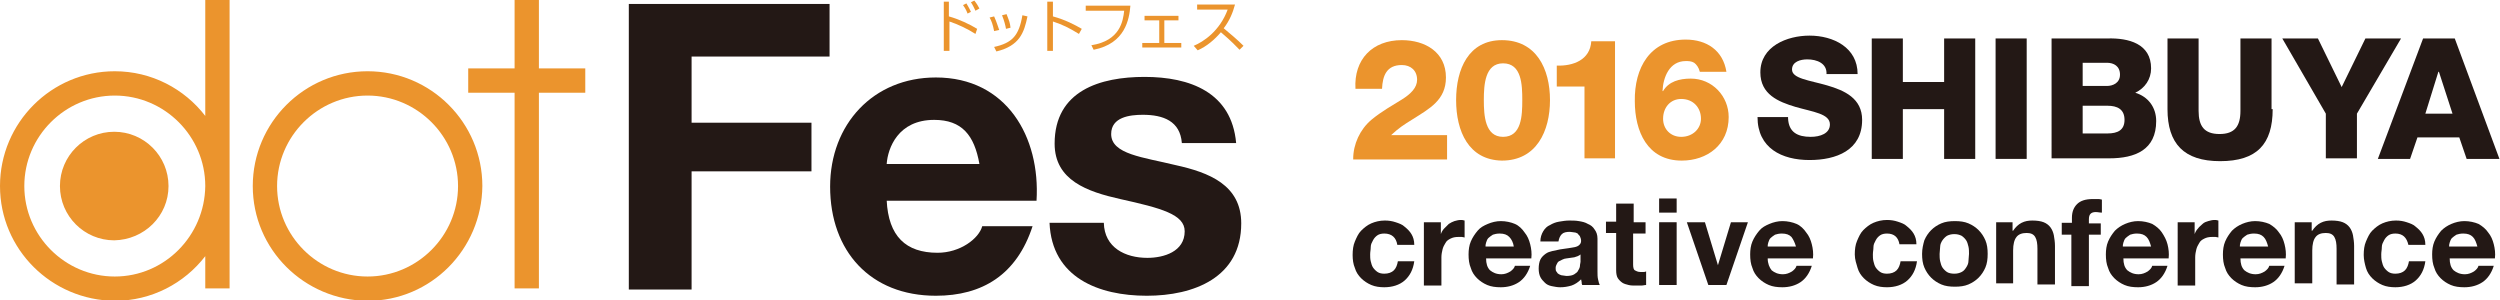 <?xml version="1.0" encoding="utf-8"?>
<!-- Generator: Adobe Illustrator 19.2.1, SVG Export Plug-In . SVG Version: 6.00 Build 0)  -->
<svg version="1.1" id="レイヤー_1" xmlns="http://www.w3.org/2000/svg" xmlns:xlink="http://www.w3.org/1999/xlink" x="0px"
	 y="0px" viewBox="0 0 442.1 53.1" style="enable-background:new 0 0 442.1 53.1;" xml:space="preserve">
<style type="text/css">
	.st0{fill:#EB942D;}
	.st1{fill:#231815;}
</style>
<g>
	<g>
		<path class="st0" d="M167.8,0.3v2.6c1.8,0.5,3.7,1.4,5,2.2L172.5,6c-1.4-0.9-3.1-1.7-4.6-2.2v5.2h-1V0.3H167.8z M171.1,2.4
			c-0.1-0.3-0.3-0.8-0.8-1.5l0.6-0.3c0.1,0.2,0.5,0.8,0.8,1.5L171.1,2.4z M172.5,1.9c-0.2-0.4-0.4-0.9-0.8-1.5l0.6-0.3
			c0.4,0.5,0.7,1,0.9,1.4L172.5,1.9z"/>
		<path class="st0" d="M175.8,5.5c-0.2-1.1-0.5-1.9-0.8-2.4l0.8-0.2c0.5,1.1,0.7,1.9,0.9,2.4L175.8,5.5z M175.8,8.3
			c3.2-0.7,4.4-2,5-5.6l0.9,0.2c-0.6,2.9-1.4,5.2-5.5,6.2L175.8,8.3z M177.9,5.1c-0.1-0.6-0.3-1.4-0.7-2.4l0.8-0.2
			c0.5,1.3,0.6,1.5,0.7,2.4L177.9,5.1z"/>
		<path class="st0" d="M186.2,0.3v2.6c2.2,0.6,3.9,1.5,5.1,2.2L190.8,6c-1.8-1.1-2.8-1.6-4.6-2.2v5.2h-1V0.3H186.2z"/>
		<path class="st0" d="M199.9,1c-0.2,2.4-0.9,6.7-6.5,7.8L193,8c5.1-0.8,5.6-4.3,5.8-6.1H192V1H199.9z"/>
		<path class="st0" d="M208.4,2.8v0.8h-2.5v4h3v0.8H202V7.6h3v-4h-2.6V2.8H208.4z"/>
		<path class="st0" d="M211.1,8.1c1.7-0.7,4.6-2.6,6-6.4h-5.4V0.8h6.7c-0.4,1.5-1,2.9-2,4.2c1.2,1,2.4,2,3.5,3.1l-0.7,0.7
			c-0.6-0.6-1.3-1.4-3.3-3.1c-1.1,1.3-2.5,2.5-4.1,3.2L211.1,8.1z"/>
	</g>
	<g>
		<path class="st1" d="M111.1,0.7h35.6V10h-24.4v11.7h21.2v8.6h-21.2v20.9h-11.1V0.7z"/>
		<path class="st1" d="M156.8,35.4c0.3,6.4,3.4,9.3,9,9.3c4,0,7.3-2.5,7.9-4.7h8.9c-2.8,8.6-8.9,12.3-17.1,12.3
			c-11.6,0-18.7-7.9-18.7-19.3c0-11,7.6-19.3,18.7-19.3c12.5,0,18.5,10.5,17.8,21.8H156.8z M173.2,29c-0.9-5.1-3.1-7.8-8-7.8
			c-6.4,0-8.2,5-8.4,7.8H173.2z"/>
		<path class="st1" d="M195.2,39.4c0.1,4.4,3.8,6.2,7.7,6.2c2.9,0,6.6-1.1,6.6-4.7c0-3-4.2-4.1-11.4-5.7c-5.8-1.3-11.6-3.3-11.6-9.8
			c0-9.4,8.1-11.8,15.9-11.8c8,0,15.4,2.7,16.2,11.7H209c-0.3-3.9-3.3-5-6.9-5c-2.3,0-5.6,0.4-5.6,3.4c0,3.6,5.7,4.1,11.4,5.5
			c5.9,1.3,11.6,3.5,11.6,10.3c0,9.6-8.4,12.8-16.7,12.8c-8.5,0-16.8-3.2-17.2-12.9H195.2z"/>
	</g>
	<path class="st0" d="M65,12.6c-11.2,0-20.3,9.1-20.3,20.3c0,11.2,9.1,20.2,20.3,20.3c11.2,0,20.2-9.1,20.3-20.3
		C85.3,21.7,76.2,12.6,65,12.6z M65,48.9c-8.8,0-16-7.2-16-16c0-8.8,7.2-16,16-16c8.8,0,16,7.2,16,16C81,41.7,73.8,48.9,65,48.9z
		 M36.3,20.5c-3.7-4.8-9.5-7.9-16-7.9C9.1,12.6,0,21.7,0,32.9c0,11.2,9.1,20.2,20.3,20.3c6.5,0,12.3-3.1,16-7.9V51h4.3V0h-4.3V20.5z
		 M20.3,48.9c-8.8,0-16-7.2-16-16c0-8.8,7.2-16,16-16c8.8,0,16,7.2,16,16C36.2,41.7,29.1,48.9,20.3,48.9z M20.2,42.5
		c-5.3,0-9.6-4.3-9.6-9.6c0-5.3,4.3-9.6,9.6-9.6c5.3,0,9.6,4.3,9.6,9.6C29.8,38.2,25.5,42.4,20.2,42.5z M95.3,12.1V0h-4.3v12.1h-8.2
		v4.3h8.2V51h4.3V16.4h8.2v-4.3H95.3z"/>
	<g>
		<path class="st1" d="M316.2,20.9c0.1,2.5,1.7,3.3,4,3.3c1.7,0,3.4-0.6,3.4-2.2c0-1.9-3-2.2-6.1-3.1c-3-0.9-6.2-2.2-6.2-6.1
			c0-4.6,4.7-6.5,8.7-6.5c4.2,0,8.5,2.1,8.5,6.8H323c0.1-1.9-1.7-2.6-3.4-2.6c-1.2,0-2.7,0.4-2.7,1.8c0,1.6,3.1,1.9,6.2,2.8
			c3.1,0.9,6.2,2.3,6.2,6.1c0,5.4-4.6,7.1-9.3,7.1c-4.9,0-9.2-2.1-9.2-7.6H316.2z"/>
		<path class="st1" d="M331,6.8h5.5v7.7h7.3V6.8h5.5v21.3h-5.5v-8.8h-7.3v8.8H331V6.8z"/>
		<path class="st1" d="M352.9,6.8h5.5v21.3h-5.5V6.8z"/>
		<path class="st1" d="M362.8,6.8h9.9c3.7-0.1,7.7,0.9,7.7,5.3c0,1.9-1.1,3.5-2.8,4.3c2.3,0.7,3.7,2.6,3.7,5c0,5.1-3.7,6.6-8.3,6.6
			h-10.2V6.8z M368.3,15.2h4.3c1,0,2.3-0.5,2.3-2c0-1.5-1.1-2.1-2.3-2.1h-4.3V15.2z M368.3,23.6h4.4c1.8,0,3-0.6,3-2.4
			c0-1.9-1.3-2.5-3-2.5h-4.4V23.6z"/>
		<path class="st1" d="M401.9,19.3c0,6.2-2.8,9.2-9.3,9.2c-6.4,0-9.3-3.1-9.3-9.2V6.8h5.5v12.8c0,2.7,1,4.1,3.7,4.1s3.7-1.4,3.7-4.1
			V6.8h5.5V19.3z"/>
		<path class="st1" d="M416.8,20.1v7.9h-5.5v-7.9l-7.7-13.3h6.3l4.2,8.6l4.2-8.6h6.3L416.8,20.1z"/>
		<path class="st1" d="M428.5,6.8h5.6l7.9,21.3h-5.8l-1.3-3.8h-7.4l-1.3,3.8h-5.7L428.5,6.8z M428.9,20.1h4.8l-2.4-7.4h-0.1
			L428.9,20.1z"/>
	</g>
	<g>
		<path class="st0" d="M239.3,28.1c0-2.6,1.2-5.2,3.2-6.9c1.8-1.5,3.8-2.6,5.4-3.6c1.6-1,2.7-2.1,2.7-3.5c0-1.6-1.1-2.6-2.7-2.6
			c-2.7,0-3.4,1.9-3.5,4.2h-4.7c-0.3-5.2,3-8.6,8.2-8.6c4.1,0,7.8,2.1,7.8,6.6c0,4-2.9,5.5-5.9,7.4c-1.6,1-2.4,1.5-3.8,2.8h9.9v4.3
			H239.3z"/>
		<path class="st0" d="M257.5,17.7c0-5.5,2.2-10.6,8.1-10.6c6.1,0,8.5,5.1,8.5,10.6s-2.4,10.7-8.5,10.7
			C259.7,28.3,257.5,23.2,257.5,17.7z M269.2,17.7c0-2.7-0.1-6.5-3.4-6.5c-3.2,0-3.4,3.8-3.4,6.5s0.2,6.5,3.4,6.5
			C269.1,24.2,269.2,20.4,269.2,17.7z"/>
		<path class="st0" d="M275.3,15.3v-3.7c2.9,0.1,5.9-1,6.1-4.3h4.2v20.7h-5.4V15.3H275.3z"/>
		<path class="st0" d="M300.6,12.7c-0.2-0.8-0.6-1.3-1-1.6c-0.5-0.3-1-0.3-1.5-0.3c-2.9,0-4,2.9-4.1,5.3h0.1c1-1.7,2.9-2.2,4.9-2.2
			c3.8,0,6.7,3.1,6.7,6.8c0,4.9-3.8,7.7-8.3,7.7c-6.1,0-8.3-5.2-8.3-10.5C289,12,291.8,7,298.1,7c3.7,0,6.6,1.9,7.2,5.7H300.6z
			 M297.3,24.2c2.1,0,3.5-1.5,3.5-3.2c0-1.9-1.3-3.5-3.5-3.5c-1.9,0-3.2,1.5-3.2,3.5C294.1,22.8,295.4,24.2,297.3,24.2z"/>
	</g>
	<g>
		<path class="st1" d="M244.8,41.3c-0.5,0-0.9,0.1-1.2,0.3c-0.3,0.2-0.6,0.5-0.8,0.9c-0.2,0.4-0.4,0.7-0.4,1.2s-0.1,0.8-0.1,1.3
			c0,0.4,0,0.8,0.1,1.2s0.2,0.8,0.4,1.1c0.2,0.3,0.5,0.6,0.8,0.8c0.3,0.2,0.7,0.3,1.2,0.3c0.7,0,1.3-0.2,1.7-0.6
			c0.4-0.4,0.6-1,0.7-1.6h2.9c-0.2,1.5-0.8,2.6-1.7,3.4c-0.9,0.8-2.2,1.2-3.6,1.2c-0.8,0-1.6-0.1-2.3-0.4s-1.3-0.7-1.8-1.2
			c-0.5-0.5-0.9-1.1-1.1-1.8c-0.3-0.7-0.4-1.5-0.4-2.3c0-0.9,0.1-1.7,0.4-2.4c0.3-0.7,0.6-1.4,1.1-1.9c0.5-0.5,1.1-1,1.8-1.3
			c0.7-0.3,1.5-0.5,2.4-0.5c0.7,0,1.3,0.1,1.9,0.3s1.2,0.4,1.6,0.8c0.5,0.4,0.9,0.8,1.2,1.3c0.3,0.5,0.5,1.1,0.5,1.9h-3
			C246.9,42,246.1,41.3,244.8,41.3z"/>
		<path class="st1" d="M254.8,39.3v2.1h0c0.1-0.3,0.3-0.7,0.6-1s0.5-0.5,0.8-0.8c0.3-0.2,0.7-0.4,1-0.5c0.4-0.1,0.7-0.2,1.1-0.2
			c0.2,0,0.4,0,0.7,0.1V42c-0.1,0-0.3-0.1-0.5-0.1c-0.2,0-0.4,0-0.6,0c-0.6,0-1,0.1-1.4,0.3s-0.7,0.4-0.9,0.8
			c-0.2,0.3-0.4,0.7-0.5,1.1c-0.1,0.4-0.2,0.9-0.2,1.4v5h-3.1V39.3H254.8z"/>
		<path class="st1" d="M263.5,47.8c0.5,0.4,1.1,0.7,2,0.7c0.6,0,1.1-0.2,1.6-0.5c0.4-0.3,0.7-0.6,0.8-1h2.7c-0.4,1.3-1.1,2.3-2,2.9
			s-2,0.9-3.2,0.9c-0.9,0-1.7-0.1-2.4-0.4c-0.7-0.3-1.3-0.7-1.8-1.2s-0.9-1.1-1.1-1.8c-0.3-0.7-0.4-1.5-0.4-2.4
			c0-0.8,0.1-1.6,0.4-2.3c0.3-0.7,0.7-1.3,1.2-1.9s1.1-0.9,1.8-1.2c0.7-0.3,1.5-0.5,2.3-0.5c0.9,0,1.8,0.2,2.5,0.5s1.3,0.9,1.7,1.5
			c0.5,0.6,0.8,1.3,1,2.1c0.2,0.8,0.3,1.6,0.2,2.5h-8C262.8,46.6,263,47.3,263.5,47.8z M266.9,41.9c-0.4-0.4-0.9-0.6-1.7-0.6
			c-0.5,0-0.9,0.1-1.2,0.2c-0.3,0.2-0.6,0.4-0.8,0.6s-0.3,0.5-0.4,0.8c-0.1,0.3-0.1,0.5-0.1,0.7h5C267.6,42.9,267.3,42.3,266.9,41.9
			z"/>
		<path class="st1" d="M272.4,42.7c0-0.7,0.2-1.3,0.5-1.8s0.7-0.9,1.2-1.1c0.5-0.3,1-0.5,1.6-0.6s1.2-0.2,1.8-0.2
			c0.6,0,1.1,0,1.7,0.1c0.6,0.1,1.1,0.2,1.6,0.5c0.5,0.2,0.9,0.5,1.2,1c0.3,0.4,0.5,0.9,0.5,1.6V48c0,0.5,0,1,0.1,1.4
			c0.1,0.5,0.2,0.8,0.3,1h-3.1c-0.1-0.2-0.1-0.3-0.1-0.5c0-0.2-0.1-0.4-0.1-0.5c-0.5,0.5-1.1,0.9-1.7,1.1c-0.7,0.2-1.3,0.3-2,0.3
			c-0.5,0-1-0.1-1.5-0.2s-0.9-0.3-1.2-0.6s-0.6-0.6-0.8-1c-0.2-0.4-0.3-0.9-0.3-1.5c0-0.6,0.1-1.2,0.3-1.6c0.2-0.4,0.5-0.7,0.9-1
			s0.8-0.4,1.2-0.5c0.5-0.1,0.9-0.2,1.4-0.3c0.5-0.1,0.9-0.1,1.4-0.2s0.8-0.1,1.2-0.2s0.6-0.2,0.8-0.4c0.2-0.2,0.3-0.4,0.3-0.7
			c0-0.3-0.1-0.6-0.2-0.8c-0.1-0.2-0.3-0.3-0.4-0.5c-0.2-0.1-0.4-0.2-0.6-0.2c-0.2,0-0.5-0.1-0.8-0.1c-0.6,0-1.1,0.1-1.4,0.4
			c-0.3,0.3-0.5,0.7-0.6,1.3H272.4z M279.5,45c-0.1,0.1-0.3,0.2-0.5,0.3c-0.2,0.1-0.4,0.1-0.6,0.2c-0.2,0-0.5,0.1-0.7,0.1
			c-0.2,0-0.5,0.1-0.7,0.1c-0.2,0-0.5,0.1-0.7,0.2c-0.2,0.1-0.4,0.2-0.6,0.3s-0.3,0.3-0.4,0.5c-0.1,0.2-0.2,0.4-0.2,0.7
			c0,0.3,0,0.5,0.2,0.7c0.1,0.2,0.2,0.3,0.4,0.4c0.2,0.1,0.4,0.2,0.6,0.2s0.5,0.1,0.7,0.1c0.6,0,1.1-0.1,1.4-0.3
			c0.3-0.2,0.6-0.4,0.7-0.7c0.2-0.3,0.3-0.6,0.3-0.8c0-0.3,0.1-0.5,0.1-0.7V45z"/>
		<path class="st1" d="M291,39.3v2h-2.2v5.5c0,0.5,0.1,0.9,0.3,1s0.5,0.3,1,0.3c0.2,0,0.3,0,0.5,0c0.2,0,0.3,0,0.5-0.1v2.4
			c-0.3,0-0.5,0.1-0.9,0.1c-0.3,0-0.6,0-0.9,0c-0.5,0-0.9,0-1.3-0.1s-0.8-0.2-1.1-0.4s-0.6-0.5-0.8-0.8c-0.2-0.3-0.3-0.8-0.3-1.4
			v-6.6h-1.8v-2h1.8V36h3.1v3.3H291z"/>
		<path class="st1" d="M293.4,37.6v-2.5h3.1v2.5H293.4z M296.5,39.3v11.1h-3.1V39.3H296.5z"/>
		<path class="st1" d="M302.1,50.4l-3.8-11.1h3.2l2.3,7.6h0l2.3-7.6h3l-3.8,11.1H302.1z"/>
		<path class="st1" d="M313.3,47.8c0.5,0.4,1.1,0.7,2,0.7c0.6,0,1.1-0.2,1.6-0.5c0.4-0.3,0.7-0.6,0.8-1h2.7c-0.4,1.3-1.1,2.3-2,2.9
			s-2,0.9-3.2,0.9c-0.9,0-1.7-0.1-2.4-0.4c-0.7-0.3-1.3-0.7-1.8-1.2s-0.9-1.1-1.1-1.8c-0.3-0.7-0.4-1.5-0.4-2.4
			c0-0.8,0.1-1.6,0.4-2.3c0.3-0.7,0.7-1.3,1.2-1.9s1.1-0.9,1.8-1.2c0.7-0.3,1.5-0.5,2.3-0.5c0.9,0,1.8,0.2,2.5,0.5s1.3,0.9,1.7,1.5
			c0.5,0.6,0.8,1.3,1,2.1c0.2,0.8,0.3,1.6,0.2,2.5h-8C312.6,46.6,312.9,47.3,313.3,47.8z M316.8,41.9c-0.4-0.4-0.9-0.6-1.7-0.6
			c-0.5,0-0.9,0.1-1.2,0.2c-0.3,0.2-0.6,0.4-0.8,0.6s-0.3,0.5-0.4,0.8c-0.1,0.3-0.1,0.5-0.1,0.7h5C317.4,42.9,317.1,42.3,316.8,41.9
			z"/>
		<path class="st1" d="M333.7,41.3c-0.5,0-0.9,0.1-1.2,0.3c-0.3,0.2-0.6,0.5-0.8,0.9c-0.2,0.4-0.4,0.7-0.4,1.2s-0.1,0.8-0.1,1.3
			c0,0.4,0,0.8,0.1,1.2s0.2,0.8,0.4,1.1c0.2,0.3,0.5,0.6,0.8,0.8s0.7,0.3,1.2,0.3c0.7,0,1.3-0.2,1.7-0.6s0.6-1,0.7-1.6h2.9
			c-0.2,1.5-0.8,2.6-1.7,3.4c-0.9,0.8-2.2,1.2-3.6,1.2c-0.8,0-1.6-0.1-2.3-0.4s-1.3-0.7-1.8-1.2s-0.9-1.1-1.1-1.8S328,45.9,328,45
			c0-0.9,0.1-1.7,0.4-2.4s0.6-1.4,1.1-1.9c0.5-0.5,1.1-1,1.8-1.3s1.5-0.5,2.4-0.5c0.7,0,1.3,0.1,1.9,0.3s1.2,0.4,1.6,0.8
			c0.5,0.4,0.9,0.8,1.2,1.3c0.3,0.5,0.5,1.1,0.5,1.9h-3C335.7,42,335,41.3,333.7,41.3z"/>
		<path class="st1" d="M340.3,42.5c0.3-0.7,0.7-1.3,1.2-1.8s1.1-0.9,1.8-1.2s1.5-0.4,2.4-0.4s1.7,0.1,2.4,0.4
			c0.7,0.3,1.3,0.7,1.8,1.2s0.9,1.1,1.2,1.8s0.4,1.5,0.4,2.4s-0.1,1.7-0.4,2.4s-0.7,1.3-1.2,1.8s-1.1,0.9-1.8,1.2
			c-0.7,0.3-1.5,0.4-2.4,0.4s-1.7-0.1-2.4-0.4s-1.3-0.7-1.8-1.2s-0.9-1.1-1.2-1.8s-0.4-1.5-0.4-2.4S340.1,43.2,340.3,42.5z
			 M343.1,46.2c0.1,0.4,0.2,0.8,0.4,1.1c0.2,0.3,0.5,0.6,0.8,0.8c0.3,0.2,0.8,0.3,1.3,0.3c0.5,0,0.9-0.1,1.3-0.3
			c0.4-0.2,0.6-0.5,0.8-0.8c0.2-0.3,0.4-0.7,0.4-1.1s0.1-0.9,0.1-1.3s0-0.9-0.1-1.3s-0.2-0.8-0.4-1.1c-0.2-0.3-0.5-0.6-0.8-0.8
			c-0.4-0.2-0.8-0.3-1.3-0.3c-0.5,0-0.9,0.1-1.3,0.3c-0.3,0.2-0.6,0.5-0.8,0.8c-0.2,0.3-0.4,0.7-0.4,1.1s-0.1,0.9-0.1,1.3
			S343,45.8,343.1,46.2z"/>
		<path class="st1" d="M355.9,39.3v1.5h0.1c0.4-0.6,0.9-1.1,1.5-1.4s1.2-0.4,1.9-0.4c0.8,0,1.5,0.1,2,0.3c0.5,0.2,0.9,0.5,1.2,0.9
			c0.3,0.4,0.5,0.9,0.6,1.4c0.1,0.6,0.2,1.2,0.2,1.9v6.8h-3.1v-6.3c0-0.9-0.1-1.6-0.4-2.1c-0.3-0.5-0.8-0.7-1.5-0.7
			c-0.8,0-1.4,0.2-1.8,0.7c-0.4,0.5-0.6,1.3-0.6,2.4v5.8H353V39.3H355.9z"/>
		<path class="st1" d="M364.6,41.4v-2h1.8v-0.9c0-1,0.3-1.8,0.9-2.4c0.6-0.6,1.5-0.9,2.8-0.9c0.3,0,0.5,0,0.8,0s0.5,0,0.8,0.1v2.3
			c-0.4,0-0.7-0.1-1.1-0.1c-0.4,0-0.7,0.1-0.9,0.3c-0.2,0.2-0.3,0.5-0.3,1v0.7h2.1v2h-2.1v9.1h-3.1v-9.1H364.6z"/>
		<path class="st1" d="M376.2,47.8c0.5,0.4,1.1,0.7,2,0.7c0.6,0,1.1-0.2,1.6-0.5c0.4-0.3,0.7-0.6,0.8-1h2.7c-0.4,1.3-1.1,2.3-2,2.9
			s-2,0.9-3.2,0.9c-0.9,0-1.7-0.1-2.4-0.4s-1.3-0.7-1.8-1.2s-0.9-1.1-1.1-1.8c-0.3-0.7-0.4-1.5-0.4-2.4c0-0.8,0.1-1.6,0.4-2.3
			s0.7-1.3,1.2-1.9c0.5-0.5,1.1-0.9,1.8-1.2s1.5-0.5,2.3-0.5c0.9,0,1.8,0.2,2.5,0.5c0.7,0.4,1.3,0.9,1.7,1.5s0.8,1.3,1,2.1
			c0.2,0.8,0.3,1.6,0.2,2.5h-8C375.5,46.6,375.7,47.3,376.2,47.8z M379.6,41.9c-0.4-0.4-0.9-0.6-1.7-0.6c-0.5,0-0.9,0.1-1.2,0.2
			c-0.3,0.2-0.6,0.4-0.8,0.6c-0.2,0.2-0.3,0.5-0.4,0.8c-0.1,0.3-0.1,0.5-0.1,0.7h5C380.2,42.9,380,42.3,379.6,41.9z"/>
		<path class="st1" d="M388.1,39.3v2.1h0c0.1-0.3,0.3-0.7,0.6-1c0.2-0.3,0.5-0.5,0.8-0.8s0.7-0.4,1-0.5c0.4-0.1,0.7-0.2,1.1-0.2
			c0.2,0,0.4,0,0.7,0.1V42c-0.1,0-0.3-0.1-0.5-0.1c-0.2,0-0.4,0-0.6,0c-0.6,0-1,0.1-1.4,0.3c-0.4,0.2-0.7,0.4-0.9,0.8
			c-0.2,0.3-0.4,0.7-0.5,1.1c-0.1,0.4-0.2,0.9-0.2,1.4v5h-3.1V39.3H388.1z"/>
		<path class="st1" d="M396.9,47.8c0.5,0.4,1.1,0.7,2,0.7c0.6,0,1.1-0.2,1.6-0.5c0.4-0.3,0.7-0.6,0.8-1h2.7c-0.4,1.3-1.1,2.3-2,2.9
			s-2,0.9-3.2,0.9c-0.9,0-1.7-0.1-2.4-0.4s-1.3-0.7-1.8-1.2s-0.9-1.1-1.1-1.8c-0.3-0.7-0.4-1.5-0.4-2.4c0-0.8,0.1-1.6,0.4-2.3
			s0.7-1.3,1.2-1.9c0.5-0.5,1.1-0.9,1.8-1.2s1.5-0.5,2.3-0.5c0.9,0,1.8,0.2,2.5,0.5c0.7,0.4,1.3,0.9,1.7,1.5c0.5,0.6,0.8,1.3,1,2.1
			c0.2,0.8,0.3,1.6,0.2,2.5h-8C396.2,46.6,396.4,47.3,396.9,47.8z M400.3,41.9c-0.4-0.4-0.9-0.6-1.7-0.6c-0.5,0-0.9,0.1-1.2,0.2
			c-0.3,0.2-0.6,0.4-0.8,0.6c-0.2,0.2-0.3,0.5-0.4,0.8c-0.1,0.3-0.1,0.5-0.1,0.7h5C400.9,42.9,400.7,42.3,400.3,41.9z"/>
		<path class="st1" d="M408.8,39.3v1.5h0.1c0.4-0.6,0.9-1.1,1.5-1.4s1.2-0.4,1.9-0.4c0.8,0,1.5,0.1,2,0.3c0.5,0.2,0.9,0.5,1.2,0.9
			c0.3,0.4,0.5,0.9,0.6,1.4c0.1,0.6,0.2,1.2,0.2,1.9v6.8h-3.1v-6.3c0-0.9-0.1-1.6-0.4-2.1c-0.3-0.5-0.8-0.7-1.5-0.7
			c-0.8,0-1.4,0.2-1.8,0.7c-0.4,0.5-0.6,1.3-0.6,2.4v5.8h-3.1V39.3H408.8z"/>
		<path class="st1" d="M423.6,41.3c-0.5,0-0.9,0.1-1.2,0.3c-0.3,0.2-0.6,0.5-0.8,0.9c-0.2,0.4-0.4,0.7-0.4,1.2s-0.1,0.8-0.1,1.3
			c0,0.4,0,0.8,0.1,1.2s0.2,0.8,0.4,1.1s0.5,0.6,0.8,0.8c0.3,0.2,0.7,0.3,1.2,0.3c0.7,0,1.3-0.2,1.7-0.6s0.6-1,0.7-1.6h2.9
			c-0.2,1.5-0.8,2.6-1.7,3.4c-0.9,0.8-2.2,1.2-3.6,1.2c-0.8,0-1.6-0.1-2.3-0.4s-1.3-0.7-1.8-1.2s-0.9-1.1-1.1-1.8s-0.4-1.5-0.4-2.3
			c0-0.9,0.1-1.7,0.4-2.4s0.6-1.4,1.1-1.9c0.5-0.5,1.1-1,1.8-1.3s1.5-0.5,2.4-0.5c0.7,0,1.3,0.1,1.9,0.3s1.2,0.4,1.6,0.8
			c0.5,0.4,0.9,0.8,1.2,1.3c0.3,0.5,0.5,1.1,0.5,1.9h-3C425.6,42,424.9,41.3,423.6,41.3z"/>
		<path class="st1" d="M433.9,47.8c0.5,0.4,1.1,0.7,2,0.7c0.6,0,1.1-0.2,1.6-0.5c0.4-0.3,0.7-0.6,0.8-1h2.7c-0.4,1.3-1.1,2.3-2,2.9
			s-2,0.9-3.2,0.9c-0.9,0-1.7-0.1-2.4-0.4s-1.3-0.7-1.8-1.2c-0.5-0.5-0.9-1.1-1.1-1.8c-0.3-0.7-0.4-1.5-0.4-2.4
			c0-0.8,0.1-1.6,0.4-2.3c0.3-0.7,0.7-1.3,1.2-1.9c0.5-0.5,1.1-0.9,1.8-1.2s1.5-0.5,2.3-0.5c0.9,0,1.8,0.2,2.5,0.5
			c0.7,0.4,1.3,0.9,1.7,1.5c0.5,0.6,0.8,1.3,1,2.1c0.2,0.8,0.3,1.6,0.2,2.5h-8C433.2,46.6,433.4,47.3,433.9,47.8z M437.3,41.9
			c-0.4-0.4-0.9-0.6-1.7-0.6c-0.5,0-0.9,0.1-1.2,0.2c-0.3,0.2-0.6,0.4-0.8,0.6s-0.3,0.5-0.4,0.8c-0.1,0.3-0.1,0.5-0.1,0.7h5
			C437.9,42.9,437.7,42.3,437.3,41.9z"/>
	</g>
</g>
</svg>
